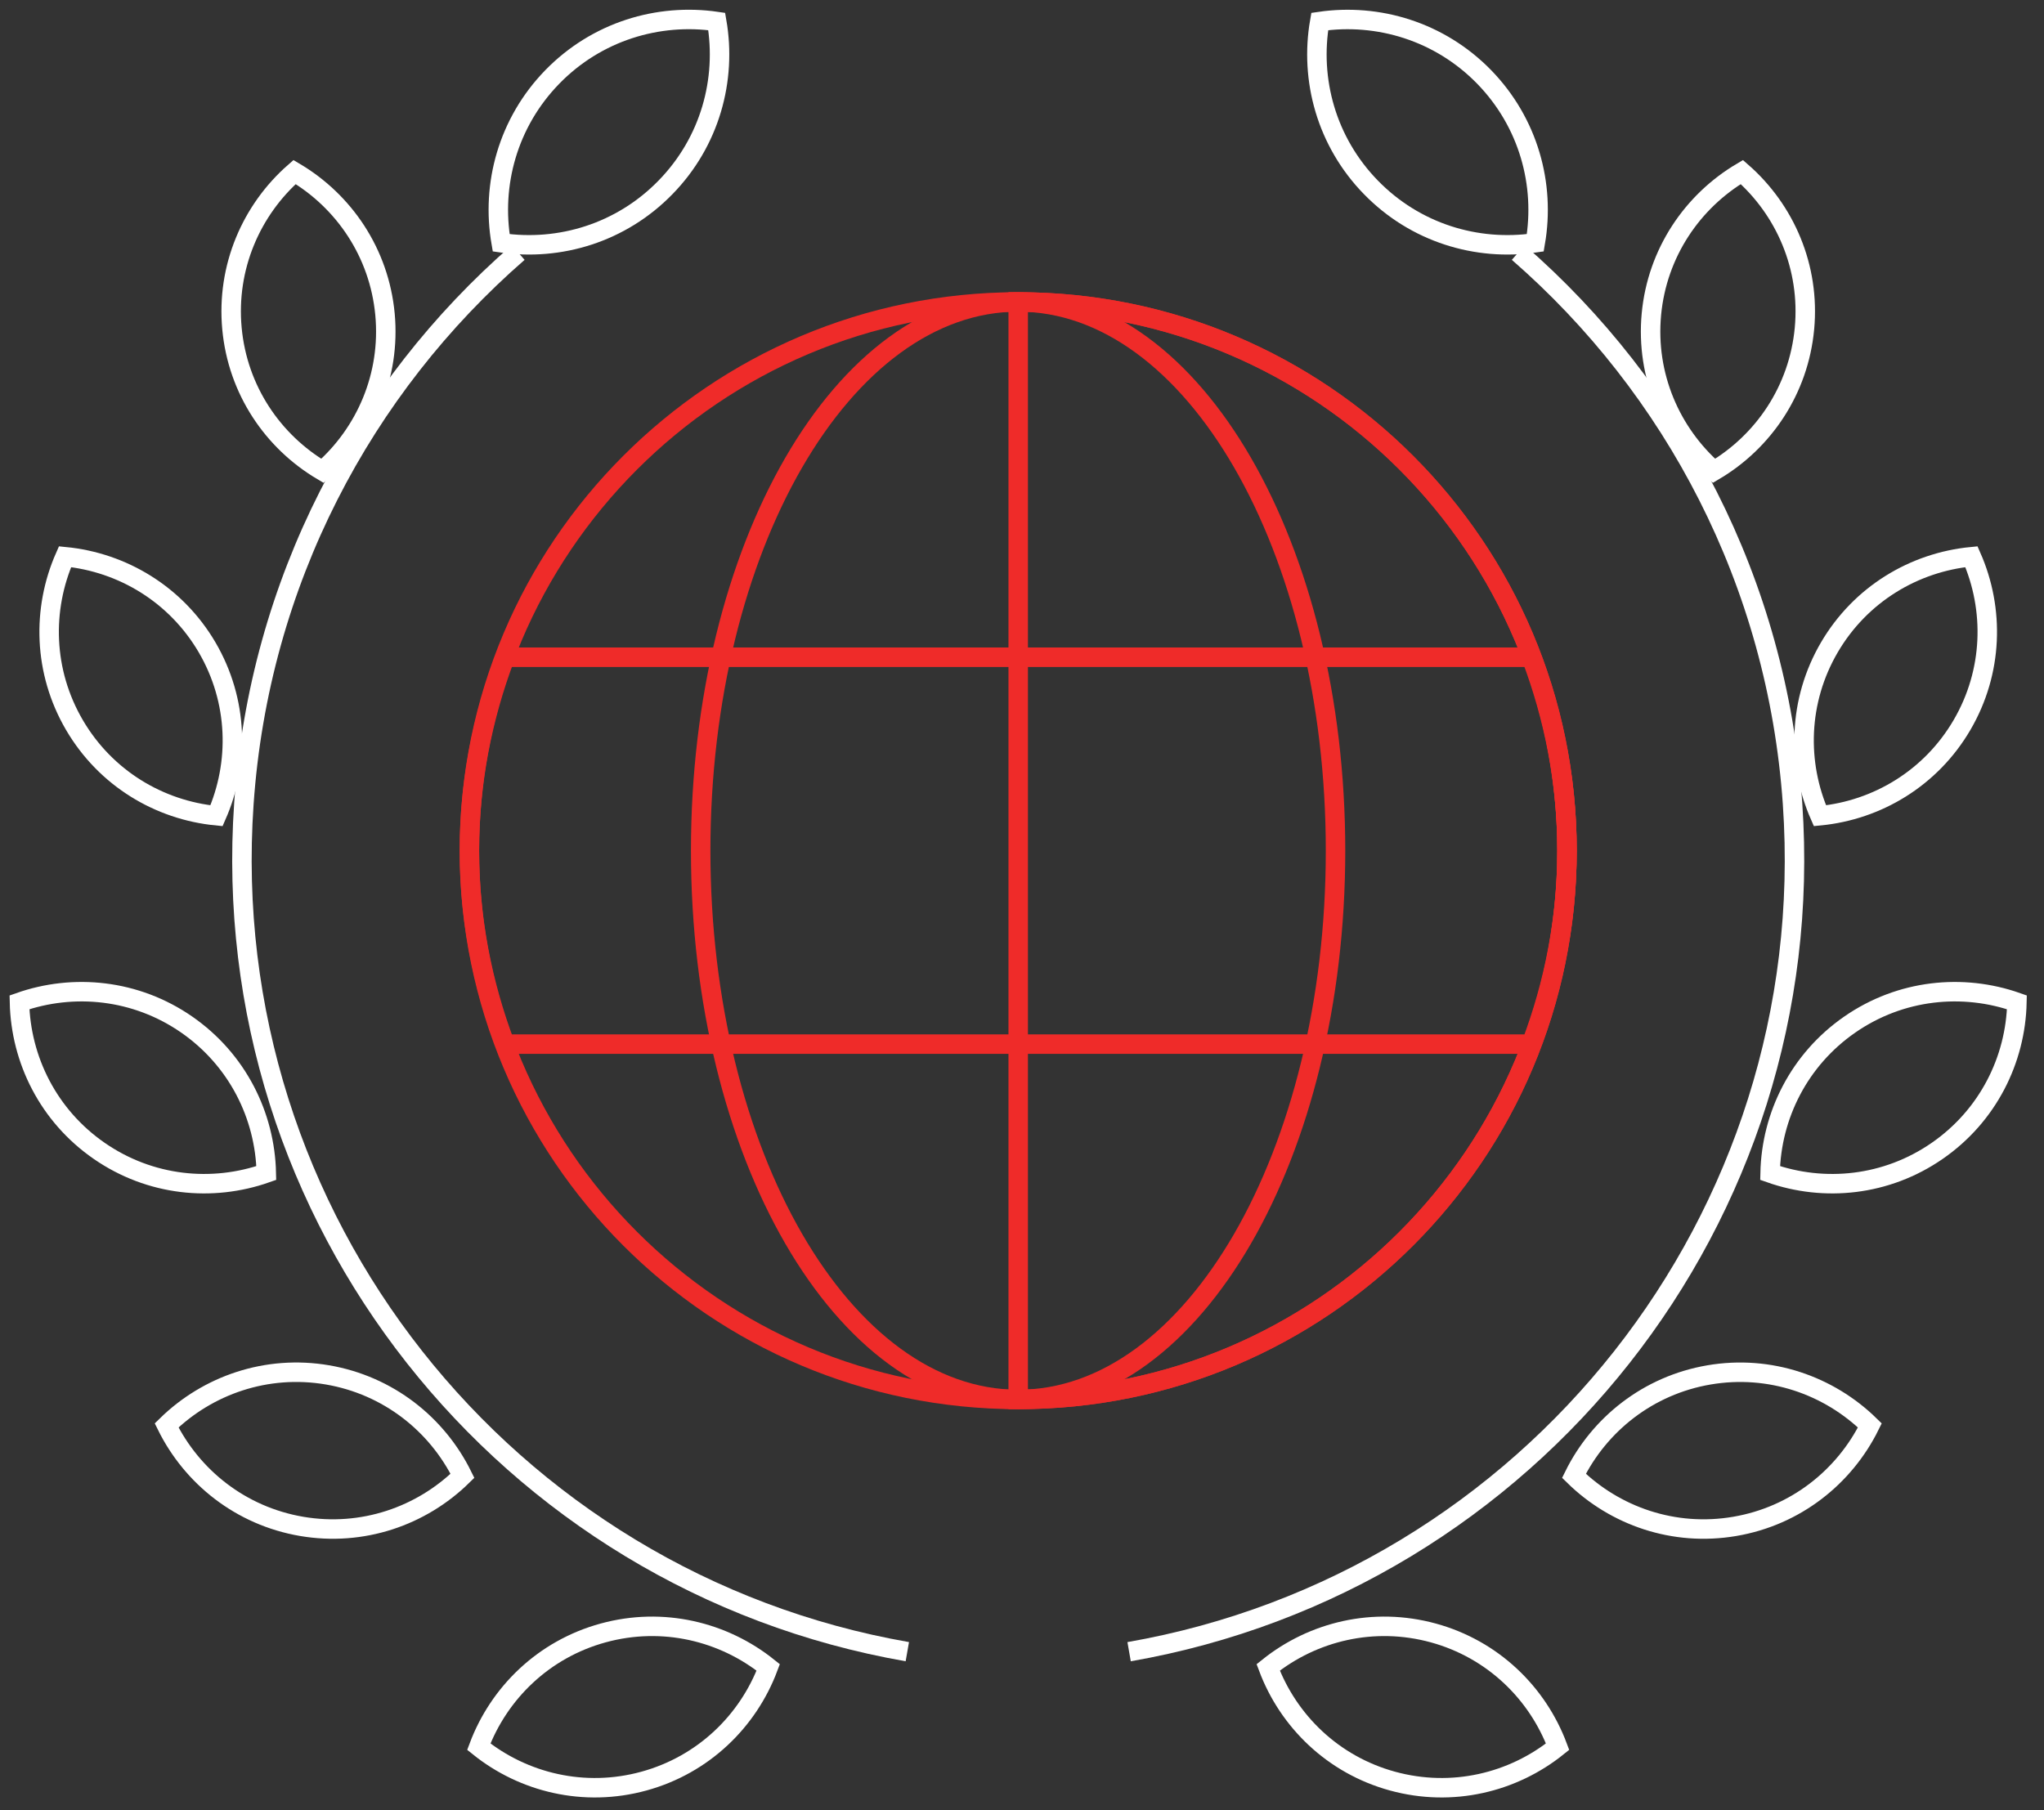 <?xml version="1.0" encoding="UTF-8"?> <svg xmlns="http://www.w3.org/2000/svg" width="105" height="93" viewBox="0 0 105 93" fill="none"><rect x="0" y="0" width="105" height="93" fill="#333333" stroke="none"/> <path d="M80.497 43.703C80.497 59.273 67.872 71.896 52.306 71.896C36.735 71.896 24.114 59.273 24.114 43.703C24.114 28.136 36.735 15.512 52.306 15.512C67.872 15.511 80.497 28.135 80.497 43.703Z" stroke="#EF2B29"></path> <path d="M68.606 43.703C68.606 59.273 61.305 71.896 52.305 71.896C43.297 71.896 35.994 59.273 35.994 43.703C35.994 28.136 43.297 15.512 52.305 15.512C61.305 15.511 68.606 28.135 68.606 43.703Z" stroke="#EF2B29"></path> <path d="M52.305 71.896C67.871 71.896 80.496 59.273 80.496 43.703C80.496 28.136 67.871 15.512 52.305 15.512V71.896Z" stroke="#EF2B29"></path> <path d="M24.113 43.703C24.113 47.207 24.78 50.545 25.945 53.641H78.66C79.829 50.545 80.497 47.207 80.497 43.703C80.497 40.201 79.829 36.859 78.66 33.765H25.947C24.78 36.859 24.113 40.201 24.113 43.703Z" stroke="#EF2B29"></path> <path d="M28.371 3.953C26.091 6.295 25.226 9.48 25.745 12.473C28.748 12.912 31.911 11.965 34.19 9.623C36.472 7.284 37.336 4.096 36.818 1.104C33.814 0.666 30.651 1.613 28.371 3.953Z" stroke="white"></path> <path d="M11.916 16.88C12.21 20.042 14.022 22.689 16.562 24.189C18.779 22.246 20.071 19.308 19.777 16.146C19.482 12.988 17.671 10.339 15.132 8.839C12.915 10.781 11.623 13.719 11.916 16.88Z" stroke="white"></path> <path d="M3.823 37.246C5.427 39.988 8.186 41.621 11.122 41.908C12.31 39.211 12.242 36.003 10.64 33.26C9.036 30.522 6.274 28.887 3.34 28.601C2.15 31.298 2.221 34.507 3.823 37.246Z" stroke="white"></path> <path d="M5.096 59.125C7.706 60.932 10.898 61.246 13.68 60.264C13.616 57.32 12.199 54.442 9.586 52.633C6.978 50.828 3.782 50.514 1 51.494C1.066 54.441 2.485 57.319 5.096 59.125Z" stroke="white"></path> <path d="M15.495 78.417C18.624 78.951 21.651 77.887 23.757 75.82C22.454 73.177 19.952 71.17 16.821 70.634C13.692 70.101 10.665 71.166 8.559 73.229C9.863 75.875 12.364 77.882 15.495 78.417Z" stroke="white"></path> <path d="M33.071 91.505C36.134 90.667 38.428 88.423 39.464 85.661C37.165 83.816 34.05 83.053 30.986 83.891C27.924 84.729 25.632 86.975 24.596 89.735C26.894 91.582 30.012 92.343 33.071 91.505Z" stroke="white"></path> <path d="M46.609 84.854C26.013 81.261 11.055 62.604 12.528 41.291C13.314 29.906 18.641 19.92 26.62 12.973" stroke="white"></path> <path d="M76.241 3.953C78.521 6.295 79.386 9.48 78.867 12.473C75.864 12.912 72.7 11.965 70.421 9.623C68.141 7.284 67.275 4.096 67.795 1.105C70.796 0.667 73.96 1.613 76.241 3.953Z" stroke="white"></path> <path d="M92.695 16.88C92.399 20.042 90.589 22.689 88.049 24.189C85.832 22.246 84.538 19.308 84.832 16.146C85.128 12.988 86.941 10.339 89.479 8.839C91.698 10.781 92.989 13.719 92.695 16.88Z" stroke="white"></path> <path d="M100.788 37.246C99.185 39.988 96.425 41.621 93.49 41.908C92.303 39.211 92.37 36.003 93.973 33.26C95.575 30.522 98.336 28.887 101.273 28.601C102.46 31.298 102.389 34.507 100.788 37.246Z" stroke="white"></path> <path d="M99.514 59.125C96.905 60.932 93.712 61.246 90.93 60.264C90.994 57.32 92.414 54.442 95.025 52.634C97.633 50.828 100.828 50.514 103.609 51.494C103.545 54.441 102.125 57.319 99.514 59.125Z" stroke="white"></path> <path d="M89.116 78.417C85.987 78.952 82.961 77.887 80.854 75.82C82.158 73.177 84.66 71.17 87.791 70.635C90.916 70.102 93.945 71.166 96.054 73.23C94.748 75.875 92.246 77.883 89.116 78.417Z" stroke="white"></path> <path d="M71.539 91.505C68.476 90.668 66.183 88.423 65.147 85.661C67.444 83.816 70.562 83.053 73.626 83.891C76.686 84.729 78.98 86.975 80.014 89.735C77.716 91.582 74.601 92.343 71.539 91.505Z" stroke="white"></path> <path d="M58.002 84.855C78.597 81.261 93.557 62.605 92.083 41.291C91.296 29.906 85.969 19.92 77.991 12.973" stroke="white"></path> </svg> 
